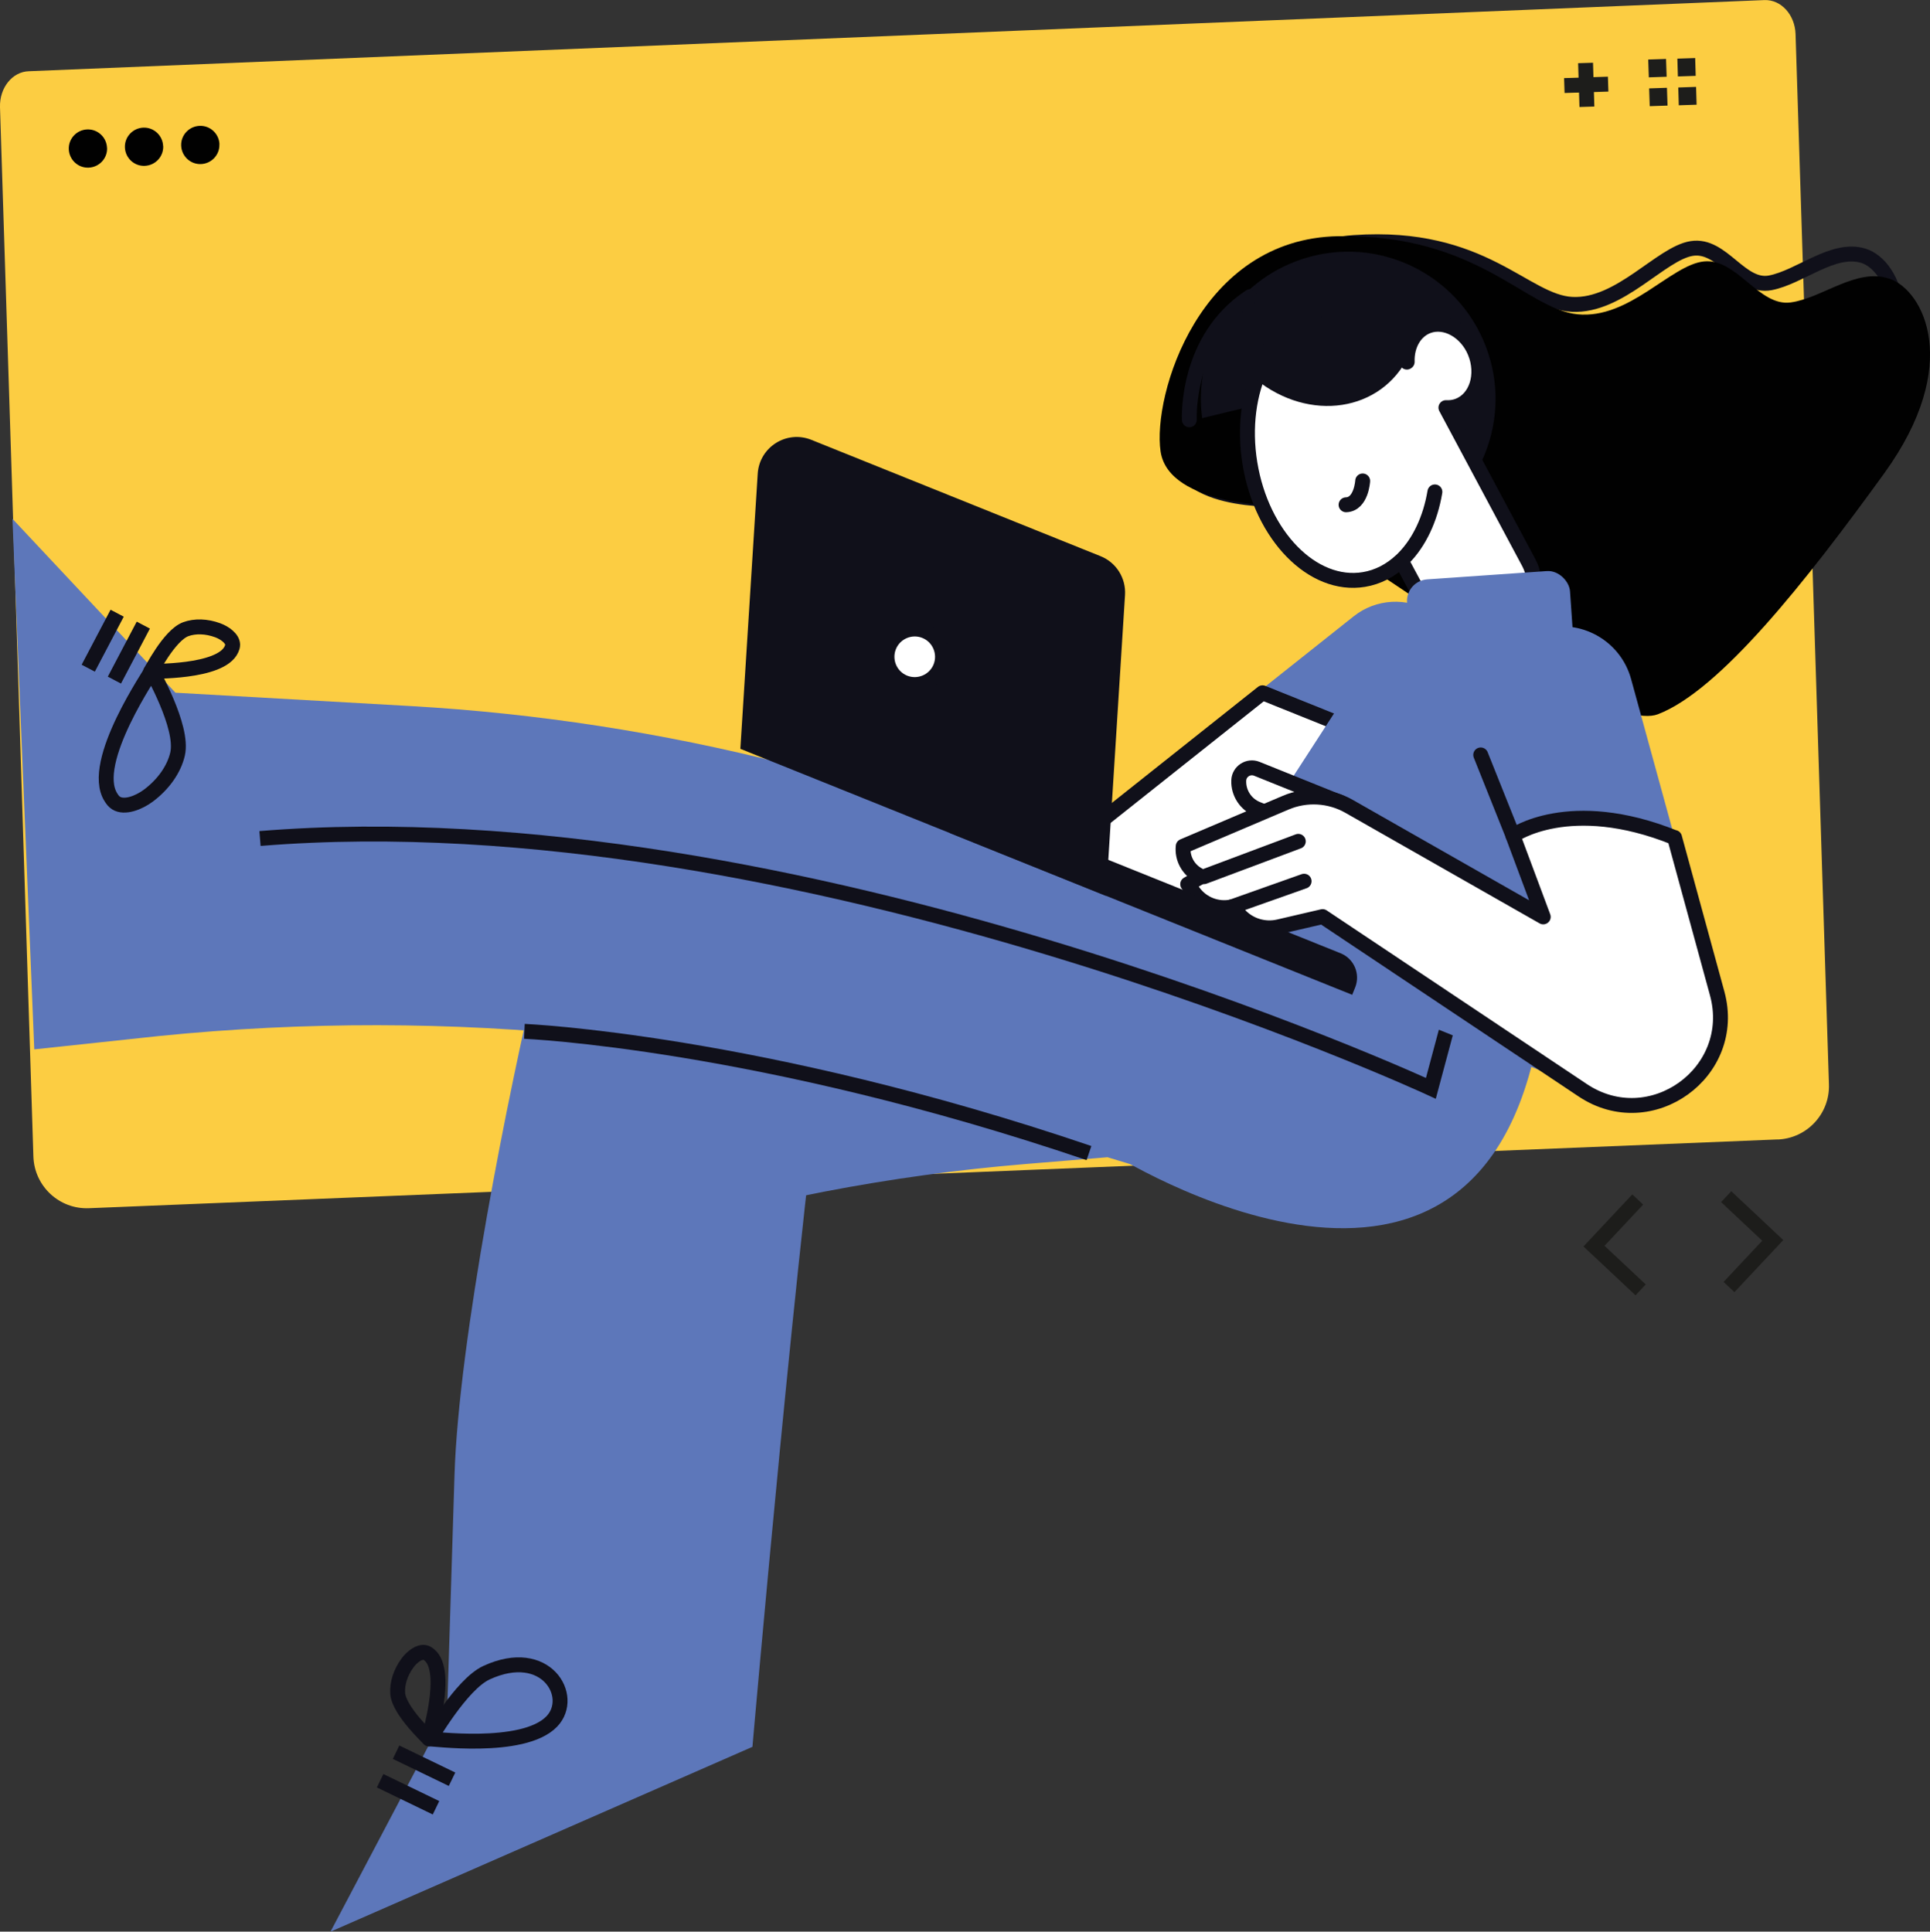 <svg xmlns="http://www.w3.org/2000/svg" id="Layer_1" data-name="Layer 1" viewBox="0 0 258.99 259.25"><rect x="0" y="0" width="258.99" height="259.25" fill="#333333" stroke="none"/><defs><style>      .cls-1 {        fill: #10101a;      }      .cls-2 {        fill: #fccd42;      }      .cls-3 {        fill: #1d1d1b;      }      .cls-4, .cls-5, .cls-6, .cls-7, .cls-8 {        stroke-width: 2px;      }      .cls-4, .cls-5, .cls-6, .cls-8 {        stroke: #10101a;      }      .cls-4, .cls-5, .cls-7, .cls-8 {        fill: none;      }      .cls-4, .cls-6 {        stroke-linecap: round;      }      .cls-4, .cls-6, .cls-8 {        stroke-linejoin: round;      }      .cls-5 {        stroke-miterlimit: 10;      }      .cls-6 {        fill: #fff;      }      .cls-7 {        stroke: #1d1d1b;      }      .cls-9 {        fill: #5d77ba;      }      .cls-10 {        fill: #010101;      }    </style></defs><path class="cls-2" d="M238.55,152.94c3.94-.16,7.01-3.46,6.88-7.4l-4.48-140.96c-.08-2.6-1.94-4.64-4.16-4.57L3.86,9.56C1.65,9.63-.08,11.79,0,14.39l4.48,140.83c.13,3.99,3.48,7.11,7.47,6.94l226.6-9.23Z"></path><g><path class="cls-10" d="M14.37,19.85c.05,1.42-1.07,2.6-2.49,2.65-1.42.05-2.6-1.07-2.65-2.48-.05-1.42,1.07-2.6,2.48-2.65,1.42-.05,2.6,1.07,2.65,2.48Z"></path><path class="cls-10" d="M21.9,19.61c.05,1.42-1.07,2.6-2.49,2.65-1.42.05-2.6-1.07-2.65-2.48-.05-1.42,1.07-2.6,2.48-2.65,1.42-.05,2.6,1.07,2.65,2.48Z"></path><path class="cls-10" d="M29.44,19.37c.05,1.42-1.07,2.6-2.48,2.65-1.42.05-2.6-1.07-2.65-2.48-.05-1.42,1.07-2.6,2.49-2.65,1.42-.05,2.6,1.07,2.65,2.48Z"></path></g><g><line class="cls-7" x1="212.77" y1="8.45" x2="212.95" y2="14.33"></line><line class="cls-7" x1="215.8" y1="11.29" x2="209.92" y2="11.48"></line></g><g><polygon class="cls-3" points="223.57 7.91 221.18 7.99 221.26 10.38 223.65 10.3 223.57 7.91 223.57 7.91"></polygon><polygon class="cls-3" points="223.69 11.78 221.3 11.86 221.38 14.25 223.77 14.17 223.69 11.78 223.69 11.78"></polygon><polygon class="cls-3" points="227.48 7.79 225.09 7.87 225.16 10.26 227.55 10.18 227.48 7.79 227.48 7.79"></polygon><polygon class="cls-3" points="227.6 11.66 225.21 11.74 225.28 14.13 227.67 14.05 227.6 11.66 227.6 11.66"></polygon></g><path class="cls-9" d="M111.32,135.35c-12.44-5.52-25.78-7.78-38.98-6.09-4.18,17.48-10.79,50.69-11.35,68.74l-.98,31.55-15.66,29.71,56.62-24.81s6.33-72.73,10.34-99.1Z"></path><path class="cls-4" d="M173.04,67s-14.19.93-14.84-6.09c-.66-7.01,6.2-27.16,23.53-28.36,17.33-1.2,22.81,7.98,29.23,8.3,6.42.32,11.92-6.85,16.06-7.5,4.14-.66,6.53,5.38,10.54,4.61,4.01-.77,8.44-4.88,12.5-3.63,4.05,1.26,8.52,10.32-1.98,24.59-10.5,14.27-21.89,28.53-29.74,31.94-7.85,3.41-45.29-23.86-45.29-23.86Z"></path><path class="cls-10" d="M172.14,67.89s-15.3.19-16.4-7.31c-1.1-7.51,5.19-28.57,23.86-28.88,18.68-.31,25.12,9.78,32.09,10.48,6.96.7,12.52-6.63,16.95-7.09,4.44-.47,7.37,6.09,11.66,5.5s8.86-4.73,13.32-3.16c4.45,1.56,9.8,11.47-.76,26.08-10.56,14.61-22.08,29.16-30.38,32.35-8.3,3.19-50.33-27.96-50.33-27.96Z"></path><path class="cls-9" d="M137.72,156.22l10.9-.9,2.74.83c22.16,6.73,29.95-6.78,26.11-23.69l-10.88-5.63-26.19-1.42c-21.54-1.17-43.1.66-64.06,5.39-1.81,12.83.61,25.43,7.73,35.73,17.42-5.33,35.4-8.8,53.65-10.31Z"></path><path class="cls-9" d="M207.92,125.63l-1.01,10.21c-6.9,51.4-57.94,18.83-57.94,18.83l-11.83-3.72c-37.37-11.77-76.74-15.82-115.72-11.91l-16.82,1.8L1.67,69.63l21.87,23.34,31.51,1.79c34.01,1.94,67.32,10.42,98.11,24.98l14.02,6.03,14.11-13.99,26.64,13.84Z"></path><path class="cls-5" d="M197.71,124.79l-5.7,21.28s-85.12-39.41-157.12-33.53"></path><g><line class="cls-5" x1="15.35" y1="91.28" x2="19.23" y2="83.9"></line><line class="cls-5" x1="11.84" y1="89.68" x2="15.72" y2="82.3"></line><path class="cls-8" d="M20.37,89.96c-.15-.03,4.3,7.53,3.46,11.23-.47,2.05-1.9,4.09-3.93,5.6-1.28.95-3.2,1.7-4.32.99-.31-.19-.51-.47-.69-.76-3.02-4.71,5.62-17.03,5.47-17.06Z"></path><path class="cls-8" d="M20.21,90.13c.03.09,2.47-4.85,4.71-5.68,1.24-.46,2.8-.41,4.29.14.94.34,1.99,1.1,2.01,1.93,0,.23-.07.43-.16.62-1.43,3.21-10.88,2.91-10.84,2.99Z"></path></g><g><g><line class="cls-5" x1="60.66" y1="238.8" x2="53.15" y2="235.17"></line><line class="cls-5" x1="58.51" y1="242.63" x2="51.01" y2="239"></line></g><path class="cls-8" d="M57.64,233.4c.05.14,4.21-7.33,7.66-8.91,7.98-3.67,11.94,3.21,8.76,6.54-3.86,4.05-16.48,2.23-16.42,2.37Z"></path><path class="cls-8" d="M57.54,233.37c.09,0-3.99-3.71-4.17-6.08-.1-1.31.37-2.81,1.31-4.09.59-.81,1.6-1.61,2.4-1.4.22.06.39.19.55.32,2.69,2.26-.19,11.26-.09,11.25Z"></path></g><path class="cls-5" d="M70.37,138.42s31.62,1.33,75.76,16.34"></path><polyline class="cls-7" points="219.77 160.99 213.9 167.25 220.16 173.12"></polyline><polyline class="cls-7" points="231.64 160.61 237.89 166.48 232.02 172.74"></polyline><path class="cls-1" d="M184.73,50.47l-23.41,5.65c-1.18-8.9,3.85-17.75,12.61-21.06,10.21-3.86,21.62,1.29,25.48,11.5,3.62,9.58-.69,20.21-9.67,24.68l-5.01-20.76Z"></path><path class="cls-6" d="M177.25,42.53c4.27-.7,8.55,1.76,11.54,6.07l.04-.03c-.07-2.19.98-4.15,2.81-4.82,2.31-.85,5.12.71,6.28,3.5,1.25,3.02.21,6.28-2.26,7.22-.53.2-1.08.27-1.63.24l11.14,20.84c1.33,2.49.5,5.58-1.9,7.07l-1.11.69c-4.07,2.52-9.59.41-12.33-4.72l-1.8-3.36c-1.43,1.34-3.12,2.24-5.02,2.55-6.85,1.12-13.69-5.86-15.28-15.59-1.59-9.73,2.67-18.53,9.51-19.65Z"></path><path class="cls-4" d="M188.34,74.93c2.11-2.13,3.6-5.27,4.21-8.91"></path><path class="cls-4" d="M182.86,64.55s-.18,3.14-2.23,3.2"></path><path class="cls-4" d="M159.6,56.34s-.55-10.85,8.19-16.54"></path><path class="cls-9" d="M203.14,89.08l-11.08-6.94c-3.24-2.03-7.42-1.8-10.41.58l-40.12,31.87,37.64,15.14,23.97-40.65Z"></path><polygon class="cls-6" points="179.64 129.91 141.99 114.77 169.42 92.98 195.28 103.38 179.64 129.91"></polygon><rect class="cls-9" x="188.97" y="77.19" width="21.92" height="11.26" rx="2.91" ry="2.91" transform="translate(405.12 151.6) rotate(176.03)"></rect><line class="cls-6" x1="217.33" y1="129.12" x2="207.09" y2="123.04"></line><path class="cls-9" d="M224.71,112.4l-5.83-21.26c-1.42-5.19-6.83-8.2-11.99-6.67l-7.63,2.26-1.44-3.69-.11-.05c-4.79-1.93-10.27-.2-13.09,4.11l-24.51,37.84,56.05,22.55,8.56-35.1Z"></path><g><path class="cls-6" d="M170.06,109.12l-1.34-.54c-1.55-.62-2.55-2.15-2.49-3.82h0c.04-1.22,1.28-2.03,2.42-1.58l11.25,4.53"></path><path class="cls-6" d="M224.71,112.4l5.72,20.93c2.89,10.59-8.91,19.09-18.04,13l-34.91-23.31-5.89,1.37c-1.91.44-3.91-.16-5.25-1.59l-1.02-1.09h0c-1.95.41-3.96-.36-5.14-1.96l-.8-1.08,1.83-1.02-.39-.21c-1.4-.75-2.21-2.28-2.04-3.86h0l13.75-5.85c2.75-1.17,5.9-.99,8.5.49l26.06,14.84-4.07-10.91s7.55-5.42,21.7.27Z"></path><line class="cls-6" x1="175" y1="118.27" x2="165.32" y2="121.7"></line><line class="cls-6" x1="174.22" y1="112.92" x2="161.57" y2="117.66"></line></g><line class="cls-4" x1="198.7" y1="101.32" x2="203.02" y2="112.13"></line><path class="cls-1" d="M126.23,118.25h54.65c1.94,0,3.52,1.58,3.52,3.52v1.07h-58.17v-4.59h0Z" transform="translate(56.21 -49.26) rotate(21.91)"></path><path class="cls-1" d="M148.42,120.24l-49.07-19.74,2.33-36.93c.23-3.57,3.87-5.87,7.19-4.54l38.82,15.62c2.1.84,3.42,2.94,3.28,5.2l-2.55,40.39Z"></path><path class="cls-6" d="M126.21,89.54c-.77,1.91-2.94,2.83-4.85,2.07-1.91-.77-2.83-2.94-2.07-4.85.77-1.91,2.94-2.83,4.85-2.07,1.91.77,2.83,2.94,2.07,4.85Z"></path><path class="cls-1" d="M168.49,50.9c-.21-.17-.4-.32-.57-.45,0,0,0-.01,0-.02.54-3.05,1.95-5.47,4.27-6.82,4.38-2.56,10.84-.7,16.83,4.17h0c-3.66,7.5-13.3,8.95-20.52,3.12Z"></path></svg>
